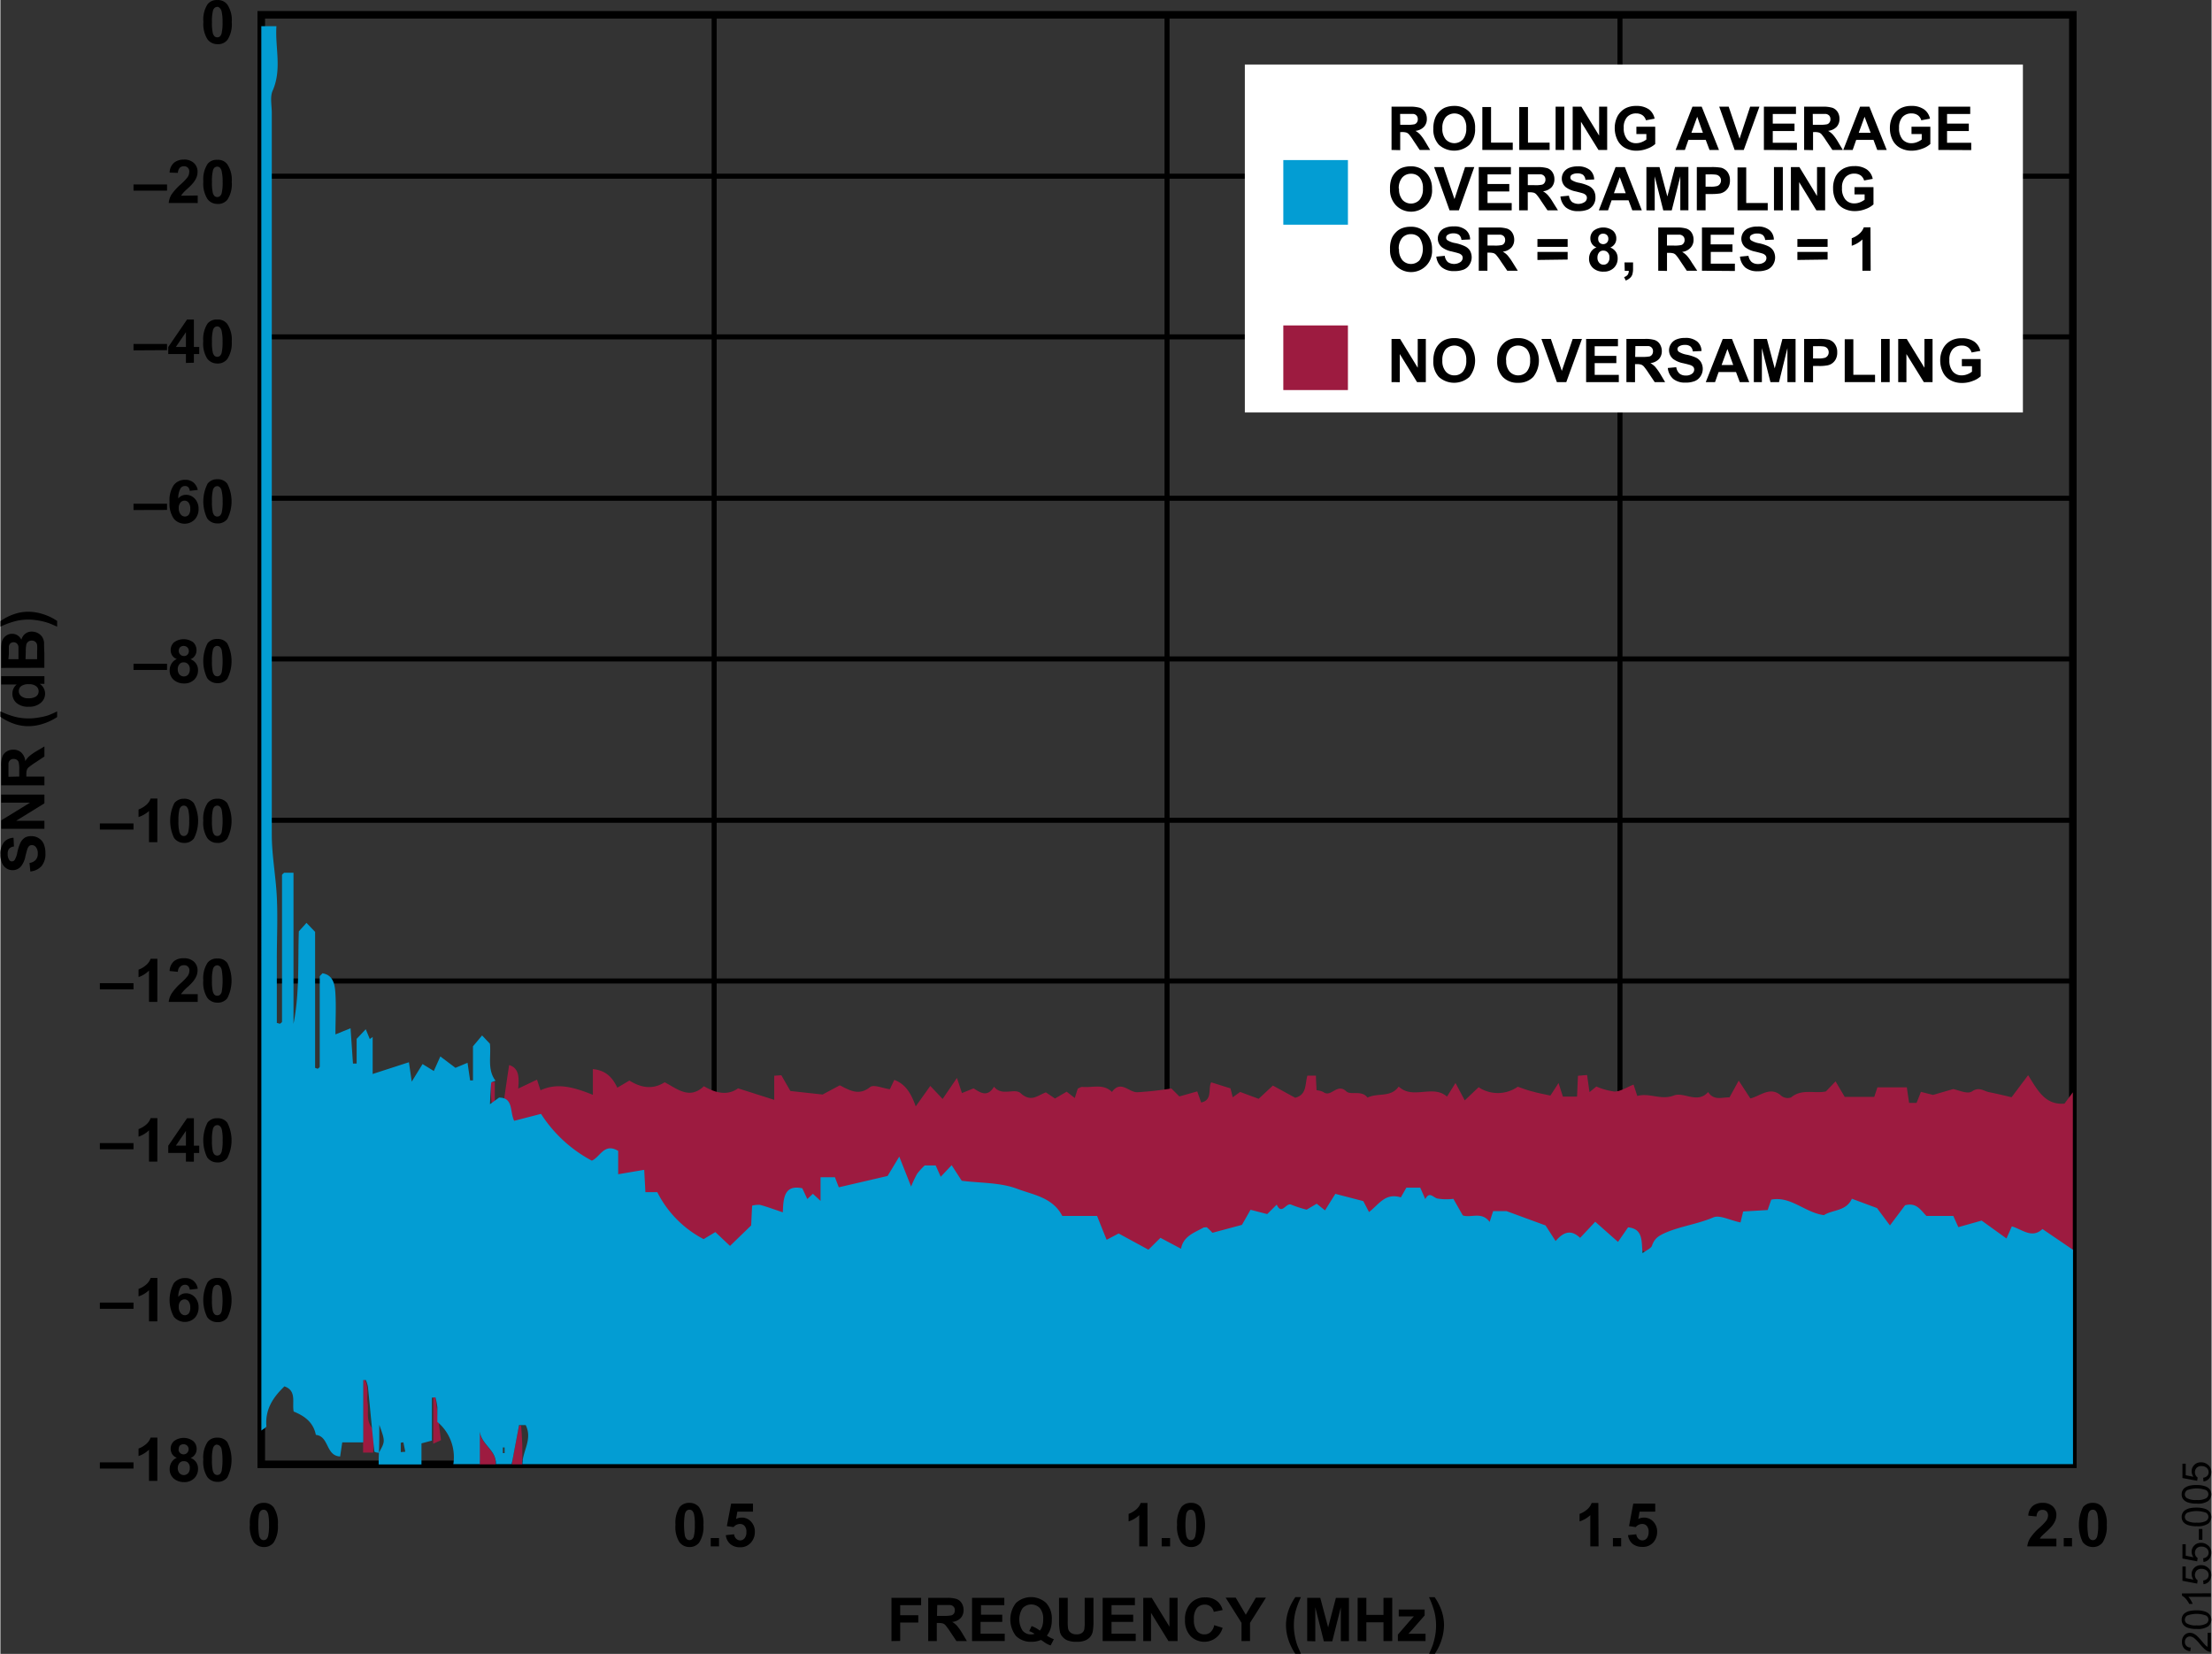 <svg id="a678c140-f592-4158-a5dd-5b80cf1b6fd1" data-name="f0360b9c-f42c-4a9f-a44f-186fd164b36b" xmlns="http://www.w3.org/2000/svg" width="6.1in" height="4.56in" viewBox="0 0 439.08 328.35"><rect x="0" y="0" width="439.08" height="328.35" fill="#333333" stroke="none"/><title>20155-005</title><rect x="51.8" y="2.94" width="359.73" height="287.78" fill="none" stroke="#000" stroke-width="1.5"/><line x1="51.8" y1="258.69" x2="411.53" y2="258.69" fill="none" stroke="#000" stroke-width="1"/><line x1="51.8" y1="226.79" x2="411.53" y2="226.79" fill="none" stroke="#000" stroke-width="1"/><line x1="51.8" y1="194.76" x2="411.53" y2="194.76" fill="none" stroke="#000" stroke-width="1"/><line x1="51.8" y1="162.85" x2="411.53" y2="162.85" fill="none" stroke="#000" stroke-width="1"/><line x1="51.8" y1="130.82" x2="411.53" y2="130.82" fill="none" stroke="#000" stroke-width="1"/><line x1="51.8" y1="98.92" x2="411.53" y2="98.92" fill="none" stroke="#000" stroke-width="1"/><line x1="51.8" y1="66.88" x2="411.53" y2="66.88" fill="none" stroke="#000" stroke-width="1"/><line x1="51.8" y1="34.98" x2="411.53" y2="34.98" fill="none" stroke="#000" stroke-width="1"/><line x1="321.6" y1="2.94" x2="321.6" y2="290.72" fill="none" stroke="#000" stroke-width="1"/><line x1="231.66" y1="2.94" x2="231.66" y2="290.72" fill="none" stroke="#000" stroke-width="1"/><line x1="141.73" y1="2.94" x2="141.73" y2="290.72" fill="none" stroke="#000" stroke-width="1"/><path d="M43.12,0a2.33,2.33,0,0,1,2,.89A5.59,5.59,0,0,1,46,4.39a5.65,5.65,0,0,1-.84,3.49,2.32,2.32,0,0,1-2,.88,2.42,2.42,0,0,1-2-1,5.65,5.65,0,0,1-.79-3.43A5.57,5.57,0,0,1,41.19.84,2.28,2.28,0,0,1,43.12,0Zm0,1.37a.8.8,0,0,0-.53.19,1.18,1.18,0,0,0-.35.68,8.64,8.64,0,0,0-.17,2.15,9.11,9.11,0,0,0,.15,2.08,1.45,1.45,0,0,0,.37.74.82.82,0,0,0,.53.19.81.81,0,0,0,.54-.19A1.33,1.33,0,0,0,44,6.53a9.1,9.1,0,0,0,.17-2.14A8.9,8.9,0,0,0,44,2.33a1.33,1.33,0,0,0-.39-.75.74.74,0,0,0-.53-.25Z" transform="translate(-0.06 0.01)"/><path d="M19.81,291.55v-1.23h6.68v1.23Z" transform="translate(-0.06 0.01)"/><path d="M31.22,294H29.57v-6.2a5.64,5.64,0,0,1-2.08,1.27v-1.5a4.54,4.54,0,0,0,1.4-.8,3,3,0,0,0,1-1.37h1.34Z" transform="translate(-0.06 0.01)"/><path d="M35.09,289.41a1.89,1.89,0,0,1-.93-.74,2.07,2.07,0,0,1-.29-1,2,2,0,0,1,.67-1.58,3.2,3.2,0,0,1,3.81,0,2.06,2.06,0,0,1,.68,1.58,1.89,1.89,0,0,1-1.19,1.78,2.26,2.26,0,0,1,1.09.84,2.2,2.2,0,0,1,.37,1.27,2.58,2.58,0,0,1-.76,1.93,2.75,2.75,0,0,1-2,.75,3.11,3.11,0,0,1-1.95-.62,2.43,2.43,0,0,1-.92-2,2.51,2.51,0,0,1,.35-1.28A2.2,2.2,0,0,1,35.09,289.41Zm.19,2a1.57,1.57,0,0,0,.34,1.06,1.18,1.18,0,0,0,1.72,0,1.56,1.56,0,0,0,.33-1.06,1.35,1.35,0,0,0-.34-1,1.07,1.07,0,0,0-.85-.32,1,1,0,0,0-.9.42,1.52,1.52,0,0,0-.3.9Zm.15-3.68a1,1,0,0,0,2,0,.95.95,0,0,0-1-1,1,1,0,0,0-.76.28,1,1,0,0,0-.18.76Z" transform="translate(-0.06 0.01)"/><path d="M43.12,285.42a2.33,2.33,0,0,1,2,.89,7.71,7.71,0,0,1,0,7,2.37,2.37,0,0,1-2,.88,2.47,2.47,0,0,1-2-1,5.68,5.68,0,0,1-.77-3.44,5.59,5.59,0,0,1,.85-3.49A2.31,2.31,0,0,1,43.12,285.42Zm0,1.36a.81.81,0,0,0-.53.2,1.18,1.18,0,0,0-.35.68,8.64,8.64,0,0,0-.17,2.15,9.07,9.07,0,0,0,.15,2.08,1.52,1.52,0,0,0,.37.75,1,1,0,0,0,.53.19.93.93,0,0,0,.54-.19A1.32,1.32,0,0,0,44,292a13.57,13.57,0,0,0,0-4.22,1.3,1.3,0,0,0-.39-.75.85.85,0,0,0-.51-.2Z" transform="translate(-0.06 0.01)"/><path d="M19.81,228.16v-1.23h6.68v1.23Z" transform="translate(-0.06 0.01)"/><path d="M31.22,230.61H29.57v-6.2a5.6,5.6,0,0,1-2.08,1.25v-1.5a5.13,5.13,0,0,0,1.4-.8,3,3,0,0,0,1-1.38h1.34Z" transform="translate(-0.06 0.01)"/><path d="M36.9,230.61v-1.72H33.39v-1.44L37.12,222h1.36v5.45h1.06v1.45H38.48v1.72Zm0-3.17v-2.93l-2,2.93Z" transform="translate(-0.06 0.01)"/><path d="M43.12,222a2.33,2.33,0,0,1,2,.89,7.69,7.69,0,0,1,0,7,2.34,2.34,0,0,1-2,.88,2.44,2.44,0,0,1-2-1,7.78,7.78,0,0,1,.08-6.93A2.34,2.34,0,0,1,43.12,222Zm0,1.37a.8.8,0,0,0-.53.19,1.18,1.18,0,0,0-.35.68,8.64,8.64,0,0,0-.17,2.15,9.11,9.11,0,0,0,.15,2.08,1.44,1.44,0,0,0,.37.75.85.85,0,0,0,1.07,0,1.33,1.33,0,0,0,.36-.68,9.14,9.14,0,0,0,.17-2.15,9,9,0,0,0-.15-2.07,1.39,1.39,0,0,0-.39-.76A.77.77,0,0,0,43.12,223.36Z" transform="translate(-0.06 0.01)"/><path d="M19.81,164.69v-1.22h6.68v1.22Z" transform="translate(-0.06 0.01)"/><path d="M31.22,167.2H29.57V161a5.78,5.78,0,0,1-2.08,1.2v-1.5a5.13,5.13,0,0,0,1.4-.8,3,3,0,0,0,1-1.37h1.34Z" transform="translate(-0.06 0.01)"/><path d="M36.48,158.57a2.35,2.35,0,0,1,2,.89,7.69,7.69,0,0,1,0,7,2.32,2.32,0,0,1-1.94.88,2.44,2.44,0,0,1-2-1,7.86,7.86,0,0,1,.07-6.92A2.35,2.35,0,0,1,36.48,158.57Zm0,1.36a.86.86,0,0,0-.53.19,1.3,1.3,0,0,0-.37.69,9.66,9.66,0,0,0-.17,2.15,8.39,8.39,0,0,0,.16,2.06,1.45,1.45,0,0,0,.38.76.79.79,0,0,0,.53.18.75.75,0,0,0,.53-.19,1.27,1.27,0,0,0,.37-.68,9.53,9.53,0,0,0,.17-2.13,9,9,0,0,0-.16-2.08,1.45,1.45,0,0,0-.38-.76A.86.86,0,0,0,36.48,159.93Z" transform="translate(-0.06 0.01)"/><path d="M43.12,158.57a2.3,2.3,0,0,1,2,.89,7.69,7.69,0,0,1,0,7,2.32,2.32,0,0,1-2,.88,2.42,2.42,0,0,1-2-1,5.65,5.65,0,0,1-.77-3.43,5.57,5.57,0,0,1,.85-3.49A2.31,2.31,0,0,1,43.12,158.57Zm0,1.36a.88.88,0,0,0-.53.19,1.21,1.21,0,0,0-.35.69,8.6,8.6,0,0,0-.17,2.15,8.9,8.9,0,0,0,.15,2.06,1.51,1.51,0,0,0,.37.76.81.81,0,0,0,.53.18.76.76,0,0,0,.54-.19,1.19,1.19,0,0,0,.36-.68,13.51,13.51,0,0,0,0-4.21,1.39,1.39,0,0,0-.39-.76A.78.78,0,0,0,43.12,159.93Z" transform="translate(-0.06 0.01)"/><path d="M26.49,101.25V100h6.66v1.23Z" transform="translate(-0.06 0.01)"/><path d="M39.25,97.26l-1.59.18a1.22,1.22,0,0,0-.3-.73.9.9,0,0,0-.64-.23,1,1,0,0,0-.88.47,3.84,3.84,0,0,0-.46,2,1.92,1.92,0,0,1,1.53-.72,2.33,2.33,0,0,1,1.77.78,2.9,2.9,0,0,1,.73,2,3,3,0,0,1-.77,2.12,2.81,2.81,0,0,1-4,0l-.16-.18a5.22,5.22,0,0,1-.83-3.31,5.3,5.3,0,0,1,.87-3.39,2.78,2.78,0,0,1,2.27-1,2.4,2.4,0,0,1,1.62.55A2.61,2.61,0,0,1,39.25,97.26Zm-3.77,3.6a1.83,1.83,0,0,0,.37,1.24,1.09,1.09,0,0,0,.84.44,1,1,0,0,0,.77-.36,1.84,1.84,0,0,0,.3-1.17,1.93,1.93,0,0,0-.33-1.23,1,1,0,0,0-.82-.39,1,1,0,0,0-.8.38A1.59,1.59,0,0,0,35.48,100.86Z" transform="translate(-0.06 0.01)"/><path d="M43.12,95.14a2.3,2.3,0,0,1,2,.89,7.69,7.69,0,0,1,0,7,2.37,2.37,0,0,1-2,.88,2.44,2.44,0,0,1-2-1A7.76,7.76,0,0,1,41.21,96,2.31,2.31,0,0,1,43.12,95.14Zm0,1.37a.75.75,0,0,0-.53.19,1.18,1.18,0,0,0-.35.68,8.52,8.52,0,0,0-.17,2.14,9,9,0,0,0,.15,2.08,1.4,1.4,0,0,0,.37.75.85.85,0,0,0,1.07,0,1.25,1.25,0,0,0,.36-.68,9.1,9.1,0,0,0,.17-2.15A8.9,8.9,0,0,0,44,97.46a1.36,1.36,0,0,0-.39-.76A.72.72,0,0,0,43.12,96.51Z" transform="translate(-0.06 0.01)"/><path d="M26.49,37.84V36.61h6.66v1.23Z" transform="translate(-0.06 0.01)"/><path d="M39.24,38.8v1.5H33.48A4.16,4.16,0,0,1,34,38.66a11.31,11.31,0,0,1,1.85-2.06,10.08,10.08,0,0,0,1.36-1.41,1.79,1.79,0,0,0,.34-1A1,1,0,0,0,36.48,33a1.14,1.14,0,0,0-.82.31,1.6,1.6,0,0,0-.35,1l-1.65-.05a2.67,2.67,0,0,1,.92-2,3.08,3.08,0,0,1,1.9-.59,2.78,2.78,0,0,1,2,.68,2.29,2.29,0,0,1,.73,1.7A3,3,0,0,1,39,35.2a4.53,4.53,0,0,1-.66,1.1,9.35,9.35,0,0,1-1.08,1.1c-.52.47-.85.79-1,1a3.72,3.72,0,0,0-.33.45Z" transform="translate(-0.06 0.01)"/><path d="M43.12,31.72a2.28,2.28,0,0,1,2,.89A5.58,5.58,0,0,1,46,36.1a5.66,5.66,0,0,1-.84,3.5,2.34,2.34,0,0,1-2,.88,2.44,2.44,0,0,1-2-1A5.68,5.68,0,0,1,40.36,36a5.54,5.54,0,0,1,.85-3.48A2.28,2.28,0,0,1,43.12,31.72Zm0,1.35a1,1,0,0,0-.53.19,1.24,1.24,0,0,0-.35.69,8.64,8.64,0,0,0-.17,2.15,9,9,0,0,0,.15,2.07,1.51,1.51,0,0,0,.37.76.87.87,0,0,0,.53.18.81.81,0,0,0,.54-.19,1.19,1.19,0,0,0,.36-.68,9,9,0,0,0,.17-2.14A9.11,9.11,0,0,0,44,34a1.43,1.43,0,0,0-.39-.76A.9.9,0,0,0,43.12,33.07Z" transform="translate(-0.06 0.01)"/><path d="M19.81,259.83V258.6h6.68v1.23Z" transform="translate(-0.06 0.01)"/><path d="M31.22,262.33H29.57v-6.2a5.52,5.52,0,0,1-2.08,1.24v-1.48a5.13,5.13,0,0,0,1.4-.8,3.1,3.1,0,0,0,1-1.38h1.34Z" transform="translate(-0.06 0.01)"/><path d="M39.25,255.85l-1.59.18a1.22,1.22,0,0,0-.3-.73.84.84,0,0,0-.64-.24,1.05,1.05,0,0,0-.88.47,4,4,0,0,0-.46,1.94,2,2,0,0,1,1.53-.72,2.39,2.39,0,0,1,1.77.78,2.9,2.9,0,0,1,.73,2,3,3,0,0,1-.77,2.12,2.83,2.83,0,0,1-4-.08.86.86,0,0,1-.13-.14,7,7,0,0,1,0-6.7,2.79,2.79,0,0,1,2.27-1,2.35,2.35,0,0,1,1.62.55A2.55,2.55,0,0,1,39.25,255.85Zm-3.77,3.58a1.84,1.84,0,0,0,.37,1.24,1.09,1.09,0,0,0,.84.44,1,1,0,0,0,.77-.36,1.86,1.86,0,0,0,.3-1.17,1.93,1.93,0,0,0-.33-1.23,1,1,0,0,0-.82-.39,1.06,1.06,0,0,0-.8.37A1.63,1.63,0,0,0,35.48,259.43Z" transform="translate(-0.06 0.01)"/><path d="M43.12,253.71a2.3,2.3,0,0,1,2,.89,7.69,7.69,0,0,1,0,7,2.32,2.32,0,0,1-2,.88,2.42,2.42,0,0,1-2-1,7.76,7.76,0,0,1,.08-6.92A2.31,2.31,0,0,1,43.12,253.71Zm0,1.37a.75.75,0,0,0-.53.19,1.15,1.15,0,0,0-.35.68,8.52,8.52,0,0,0-.17,2.14,9,9,0,0,0,.15,2.08,1.52,1.52,0,0,0,.37.75.8.8,0,0,0,.53.19.87.87,0,0,0,.54-.19,1.32,1.32,0,0,0,.36-.69A13.51,13.51,0,0,0,44,256a1.33,1.33,0,0,0-.39-.75A.74.74,0,0,0,43.12,255.08Z" transform="translate(-0.06 0.01)"/><path d="M19.81,196.41v-1.23h6.68v1.23Z" transform="translate(-0.06 0.01)"/><path d="M31.22,198.9H29.57v-6.2A5.54,5.54,0,0,1,27.49,194v-1.5a4.66,4.66,0,0,0,1.4-.8,3,3,0,0,0,1-1.36h1.34Z" transform="translate(-0.06 0.01)"/><path d="M39.24,197.37v1.53H33.48a4.16,4.16,0,0,1,.56-1.64,10.72,10.72,0,0,1,1.84-2.08,10.65,10.65,0,0,0,1.36-1.41,1.79,1.79,0,0,0,.34-1,1,1,0,0,0-1.11-1.15,1.14,1.14,0,0,0-.82.31,1.6,1.6,0,0,0-.35,1l-1.64-.16a2.68,2.68,0,0,1,.92-2,3,3,0,0,1,1.9-.53,2.81,2.81,0,0,1,2,.67,2.31,2.31,0,0,1,.73,1.71,3,3,0,0,1-.21,1.1,4.53,4.53,0,0,1-.66,1.1,10.19,10.19,0,0,1-1.08,1.1,8.11,8.11,0,0,0-1,1,2.36,2.36,0,0,0-.33.45Z" transform="translate(-0.06 0.01)"/><path d="M43.12,190.29a2.29,2.29,0,0,1,2,.88,7.71,7.71,0,0,1,0,7,2.37,2.37,0,0,1-2,.88,2.47,2.47,0,0,1-2-1,5.68,5.68,0,0,1-.77-3.44,5.59,5.59,0,0,1,.85-3.49A2.3,2.3,0,0,1,43.12,190.29Zm0,1.35a1,1,0,0,0-.53.19,1.24,1.24,0,0,0-.35.69,8.64,8.64,0,0,0-.17,2.15,9,9,0,0,0,.15,2.07,1.55,1.55,0,0,0,.37.76.87.87,0,0,0,1.07,0,1.22,1.22,0,0,0,.36-.68,13.57,13.57,0,0,0,0-4.22,1.43,1.43,0,0,0-.39-.76A.91.91,0,0,0,43.12,191.64Z" transform="translate(-0.06 0.01)"/><path d="M26.49,133v-1.23h6.66V133Z" transform="translate(-0.06 0.01)"/><path d="M35.09,130.84a1.89,1.89,0,0,1-.93-.74,2.08,2.08,0,0,1,.38-2.59,3.23,3.23,0,0,1,3.81,0A2.13,2.13,0,0,1,39,129.1a1.87,1.87,0,0,1-1.19,1.77,2.26,2.26,0,0,1,1.09.84A2.2,2.2,0,0,1,39.3,133a2.58,2.58,0,0,1-.76,1.93,2.75,2.75,0,0,1-2,.75,3.11,3.11,0,0,1-1.95-.62,2.43,2.43,0,0,1-.92-2,2.51,2.51,0,0,1,.35-1.28A2.18,2.18,0,0,1,35.09,130.84Zm.19,2a1.52,1.52,0,0,0,.34,1.06,1.15,1.15,0,0,0,.87.38,1.11,1.11,0,0,0,.85-.36,1.56,1.56,0,0,0,.33-1.06,1.35,1.35,0,0,0-.34-1,1.12,1.12,0,0,0-.86-.37,1,1,0,0,0-.9.42,1.53,1.53,0,0,0-.29,1Zm.2-3.61a1,1,0,0,0,1,1,1,1,0,0,0,.75-.28,1.06,1.06,0,0,0,.25-.72,1,1,0,0,0-1-1,1,1,0,0,0-.76.28A1,1,0,0,0,35.48,129.23Z" transform="translate(-0.06 0.01)"/><path d="M43.12,126.85a2.33,2.33,0,0,1,2,.89,7.71,7.71,0,0,1,0,7,2.37,2.37,0,0,1-2,.88,2.47,2.47,0,0,1-2-1,7.78,7.78,0,0,1,.08-6.93A2.31,2.31,0,0,1,43.12,126.85Zm0,1.37a.86.86,0,0,0-.53.19,1.18,1.18,0,0,0-.35.68,8.64,8.64,0,0,0-.17,2.15,9.07,9.07,0,0,0,.15,2.08,1.52,1.52,0,0,0,.37.75.88.88,0,0,0,.53.19.87.87,0,0,0,.54-.19,1.32,1.32,0,0,0,.36-.69,13.57,13.57,0,0,0,0-4.22,1.4,1.4,0,0,0-.39-.75.78.78,0,0,0-.51-.18Z" transform="translate(-0.06 0.01)"/><path d="M26.49,69.55V68.28h6.66v1.23Z" transform="translate(-0.06 0.01)"/><path d="M36.9,72.05V70.28H33.39v-1.4l3.73-5.45h1.36v5.44h1.06v1.41H38.48V72Zm0-3.18V65.94l-2,2.93Z" transform="translate(-0.06 0.01)"/><path d="M43.12,63.43a2.3,2.3,0,0,1,2,.89A5.65,5.65,0,0,1,46,67.81a5.76,5.76,0,0,1-.89,3.47,2.4,2.4,0,0,1-2,.88,2.47,2.47,0,0,1-2-1,5.6,5.6,0,0,1-.77-3.43,5.68,5.68,0,0,1,.85-3.5A2.33,2.33,0,0,1,43.12,63.43Zm0,1.36a.86.86,0,0,0-.53.19,1.24,1.24,0,0,0-.35.68,8.64,8.64,0,0,0-.17,2.15,9.11,9.11,0,0,0,.15,2.08,1.44,1.44,0,0,0,.37.75.85.85,0,0,0,1.07,0A1.33,1.33,0,0,0,44,70a9.14,9.14,0,0,0,.17-2.15A9,9,0,0,0,44,65.74a1.39,1.39,0,0,0-.39-.76A.77.77,0,0,0,43.12,64.79Z" transform="translate(-0.06 0.01)"/><path d="M52.32,298.36a2.38,2.38,0,0,1,2,.89,5.71,5.71,0,0,1,.84,3.49,5.78,5.78,0,0,1-.85,3.51,2.38,2.38,0,0,1-1.94.88,2.45,2.45,0,0,1-2-1,5.58,5.58,0,0,1-.77-3.43,5.74,5.74,0,0,1,.84-3.5A2.37,2.37,0,0,1,52.32,298.36Zm0,1.36a.87.87,0,0,0-.54.19,1.41,1.41,0,0,0-.36.68,14.07,14.07,0,0,0,0,4.23,1.4,1.4,0,0,0,.39.75.82.82,0,0,0,.53.19.86.86,0,0,0,.53-.19,1.25,1.25,0,0,0,.36-.68,9.14,9.14,0,0,0,.17-2.15,10.26,10.26,0,0,0-.15-2.07,1.66,1.66,0,0,0-.38-.76A.86.86,0,0,0,52.32,299.72Z" transform="translate(-0.06 0.01)"/><path d="M136.87,298.36a2.37,2.37,0,0,1,1.95.89,5.65,5.65,0,0,1,.84,3.49,5.71,5.71,0,0,1-.85,3.51,2.38,2.38,0,0,1-1.94.88,2.46,2.46,0,0,1-2-1,5.65,5.65,0,0,1-.76-3.43,5.74,5.74,0,0,1,.83-3.5A2.38,2.38,0,0,1,136.87,298.36Zm0,1.36a.91.91,0,0,0-.54.19,1.5,1.5,0,0,0-.36.68,14.07,14.07,0,0,0,0,4.23,1.47,1.47,0,0,0,.39.75.86.86,0,0,0,.53.19.84.84,0,0,0,.53-.19,1.19,1.19,0,0,0,.36-.68,9.14,9.14,0,0,0,.17-2.15,9,9,0,0,0-.15-2.07,1.49,1.49,0,0,0-.38-.76A.84.84,0,0,0,136.87,299.72Z" transform="translate(-0.06 0.01)"/><path d="M141.11,307v-1.65h1.65V307Z" transform="translate(-0.06 0.01)"/><path d="M144.11,304.77l1.65-.17a1.35,1.35,0,0,0,.41.88,1.14,1.14,0,0,0,.8.33,1.12,1.12,0,0,0,.86-.42,1.85,1.85,0,0,0,.36-1.26,1.66,1.66,0,0,0-.36-1.19,1.18,1.18,0,0,0-.91-.39,1.65,1.65,0,0,0-1.27.62l-1.34-.19.85-4.47h4.34v1.59h-3.1l-.26,1.46a2.38,2.38,0,0,1,1.12-.28,2.45,2.45,0,0,1,1.85.8,2.84,2.84,0,0,1,.76,2.07,3.07,3.07,0,0,1-.61,1.89,2.75,2.75,0,0,1-2.32,1.14,2.93,2.93,0,0,1-1.94-.64A2.66,2.66,0,0,1,144.11,304.77Z" transform="translate(-0.06 0.01)"/><path d="M227.85,307H226.2v-6.2a5.64,5.64,0,0,1-2.11,1.24v-1.49a5.13,5.13,0,0,0,1.4-.8,3,3,0,0,0,1-1.37h1.34Z" transform="translate(-0.06 0.01)"/><path d="M230.66,307v-1.65h1.67V307Z" transform="translate(-0.06 0.01)"/><path d="M236.43,298.36a2.35,2.35,0,0,1,2,.89,7.71,7.71,0,0,1,0,7,2.38,2.38,0,0,1-1.94.88,2.45,2.45,0,0,1-2-1,5.58,5.58,0,0,1-.77-3.43,5.74,5.74,0,0,1,.84-3.5A2.35,2.35,0,0,1,236.43,298.36Zm0,1.36a.87.87,0,0,0-.54.19,1.41,1.41,0,0,0-.36.68,14.07,14.07,0,0,0,0,4.23,1.47,1.47,0,0,0,.39.75.82.82,0,0,0,.53.19.86.86,0,0,0,.53-.19,1.25,1.25,0,0,0,.36-.68,9.14,9.14,0,0,0,.17-2.15,10.26,10.26,0,0,0-.15-2.07,1.66,1.66,0,0,0-.38-.76A.86.86,0,0,0,236.43,299.72Z" transform="translate(-0.06 0.01)"/><path d="M317.41,307h-1.64v-6.2a5.58,5.58,0,0,1-2.13,1.24v-1.49a4.54,4.54,0,0,0,1.4-.8,3.11,3.11,0,0,0,1-1.37h1.33Z" transform="translate(-0.06 0.01)"/><path d="M320.26,307v-1.65h1.64V307Z" transform="translate(-0.06 0.01)"/><path d="M323.26,304.77l1.64-.17a1.43,1.43,0,0,0,.42.88,1.11,1.11,0,0,0,1.58,0l.09-.09a2,2,0,0,0,.36-1.26,1.75,1.75,0,0,0-.36-1.19,1.18,1.18,0,0,0-.92-.39,1.65,1.65,0,0,0-1.27.62l-1.34-.19.84-4.47h4.36v1.59h-3.11l-.25,1.46a2.41,2.41,0,0,1,1.12-.28,2.49,2.49,0,0,1,1.86.8,2.88,2.88,0,0,1,.76,2.07,3.15,3.15,0,0,1-.62,1.89,2.72,2.72,0,0,1-2.36,1.06,3,3,0,0,1-1.94-.64A2.69,2.69,0,0,1,323.26,304.77Z" transform="translate(-0.06 0.01)"/><path d="M408.32,305.45V307h-5.78a3.92,3.92,0,0,1,.57-1.64,10.37,10.37,0,0,1,1.85-2.06,11.33,11.33,0,0,0,1.36-1.41,1.79,1.79,0,0,0,.34-1,1.17,1.17,0,0,0-.29-.84,1.09,1.09,0,0,0-.82-.3,1.12,1.12,0,0,0-.82.31,1.6,1.6,0,0,0-.35,1l-1.64-.16a2.63,2.63,0,0,1,.92-1.95,3,3,0,0,1,1.93-.59,2.81,2.81,0,0,1,2,.68,2.3,2.3,0,0,1,.73,1.71,3.16,3.16,0,0,1-.21,1.1,4.53,4.53,0,0,1-.66,1.1,12.47,12.47,0,0,1-1.08,1.1c-.52.47-.85.79-1,.94a2.15,2.15,0,0,0-.33.46Z" transform="translate(-0.06 0.01)"/><path d="M409.78,307v-1.65h1.64V307Z" transform="translate(-0.06 0.01)"/><path d="M415.54,298.36a2.37,2.37,0,0,1,1.95.89,5.64,5.64,0,0,1,.83,3.49,5.77,5.77,0,0,1-.84,3.51,2.38,2.38,0,0,1-1.94.88,2.49,2.49,0,0,1-2-1,7.92,7.92,0,0,1,.08-6.93A2.4,2.4,0,0,1,415.54,298.36Zm0,1.36a.87.87,0,0,0-.54.19,1.5,1.5,0,0,0-.36.68,14.07,14.07,0,0,0,0,4.23,1.47,1.47,0,0,0,.39.75.83.83,0,0,0,1.06,0,1.19,1.19,0,0,0,.36-.68,9.14,9.14,0,0,0,.17-2.15,9,9,0,0,0-.15-2.07,1.49,1.49,0,0,0-.38-.76A.86.86,0,0,0,415.54,299.72Z" transform="translate(-0.06 0.01)"/><path d="M6,173l-.16-1.69a2,2,0,0,0,1.24-.61,1.8,1.8,0,0,0,.4-1.26,1.9,1.9,0,0,0-.35-1.24,1,1,0,0,0-.83-.43.82.82,0,0,0-.52.18,1.51,1.51,0,0,0-.37.62c-.07.21-.2.67-.38,1.39a4.62,4.62,0,0,1-.85,2,2.17,2.17,0,0,1-1.71.79,2.22,2.22,0,0,1-1.23-.37,2.33,2.33,0,0,1-.87-1.07,4.08,4.08,0,0,1-.3-1.69,3.62,3.62,0,0,1,.71-2.44,2.55,2.55,0,0,1,1.89-.86l.08,1.74a1.41,1.41,0,0,0-1,.48,1.63,1.63,0,0,0-.24,1,1.92,1.92,0,0,0,.31,1.19.6.6,0,0,0,.53.27.67.67,0,0,0,.52-.25,4.31,4.31,0,0,0,.56-1.6,9.54,9.54,0,0,1,.62-1.87,2.65,2.65,0,0,1,.88-1A2.51,2.51,0,0,1,6.29,166a2.51,2.51,0,0,1,1.39.41,2.46,2.46,0,0,1,1,1.16A4.79,4.79,0,0,1,9,169.41a3.74,3.74,0,0,1-.75,2.5A3.33,3.33,0,0,1,6,173Z" transform="translate(-0.06 0.01)"/><path d="M8.8,164.54H.22v-1.68l5.72-3.51H.22v-1.61H8.8v1.74l-5.61,3.46H8.8Z" transform="translate(-0.06 0.01)"/><path d="M8.8,155.9H.22v-3.69a5.81,5.81,0,0,1,.23-2,1.92,1.92,0,0,1,.82-1,2.38,2.38,0,0,1,1.35-.38,2.23,2.23,0,0,1,1.59.57A2.65,2.65,0,0,1,5,151.1a3.85,3.85,0,0,1,.73-.92,9.58,9.58,0,0,1,1.39-1l1.68-1v2l-1.87,1.24a14.12,14.12,0,0,0-1.27.92,1.23,1.23,0,0,0-.35.52,2.88,2.88,0,0,0-.1.87v.44H8.8Zm-5-1.74v-1.28a6.31,6.31,0,0,0-.11-1.56,1,1,0,0,0-.36-.48,1.09,1.09,0,0,0-.63-.17.93.93,0,0,0-.7.23,1,1,0,0,0-.34.64v2.67Z" transform="translate(-0.06 0.01)"/><path d="M11.32,141.22v1.13a10.9,10.9,0,0,1-2.82,1.34,9.38,9.38,0,0,1-2.83.47,8.71,8.71,0,0,1-3.19-.58A10.58,10.58,0,0,1,.06,142.3v-1.08a16.75,16.75,0,0,0,3,1.1,11.2,11.2,0,0,0,4.61.12A11.39,11.39,0,0,0,9.57,142,15.75,15.75,0,0,0,11.32,141.22Z" transform="translate(-0.06 0.01)"/><path d="M8.8,134.23v1.53H7.88a2.34,2.34,0,0,1,.19,3.77,3.46,3.46,0,0,1-2.41.77,3.43,3.43,0,0,1-2.4-.75,2.4,2.4,0,0,1-.82-1.87,2.31,2.31,0,0,1,.86-1.8H.22v-1.65Zm-3.25,4.39A2.76,2.76,0,0,0,7,138.34a1.23,1.23,0,0,0,.65-1.11,1.21,1.21,0,0,0-.49-1,2.18,2.18,0,0,0-1.44-.4,2.44,2.44,0,0,0-1.55.39A1.27,1.27,0,0,0,4,138a1,1,0,0,0,.21.21A2.06,2.06,0,0,0,5.55,138.62Z" transform="translate(-0.06 0.01)"/><path d="M.22,132.59v-3.43a8.61,8.61,0,0,1,.08-1.52,2.2,2.2,0,0,1,1.07-1.56,2,2,0,0,1,1-.26A2,2,0,0,1,4.22,127a2.29,2.29,0,0,1,.78-1.2,2.11,2.11,0,0,1,1.3-.42,2.77,2.77,0,0,1,1.14.27,2.42,2.42,0,0,1,.88.74,2.46,2.46,0,0,1,.41,1.17c0,.28,0,1,.06,2.09v2.92Zm1.43-1.73h2v-2.4a1.09,1.09,0,0,0-.3-.7.93.93,0,0,0-.67-.26,1,1,0,0,0-.64.22,1,1,0,0,0-.3.66v1.48Zm3.4,0h2.3v-1.63a7.88,7.88,0,0,0,0-1.19,1.08,1.08,0,0,0-.35-.63,1.06,1.06,0,0,0-.73-.24,1.15,1.15,0,0,0-.65.19,1.2,1.2,0,0,0-.4.54,6.67,6.67,0,0,0-.12,1.54Z" transform="translate(-0.06 0.01)"/><path d="M11.32,124.41c-.69-.32-1.23-.55-1.6-.69a11.86,11.86,0,0,0-1.28-.37,13.08,13.08,0,0,0-1.38-.25A9.94,9.94,0,0,0,5.72,123a10.7,10.7,0,0,0-2.64.3,16.75,16.75,0,0,0-3,1.1V123.3a10.08,10.08,0,0,1,2.67-1.37,8.47,8.47,0,0,1,2.86-.49,9.66,9.66,0,0,1,2.62.39,10.81,10.81,0,0,1,3.1,1.44Z" transform="translate(-0.06 0.01)"/><path d="M177,325.8v-8.58h5.89v1.45h-4.16v2h3.59v1.45h-3.59v3.65Z" transform="translate(-0.06 0.01)"/><path d="M184.3,325.8v-8.58h3.64a5.87,5.87,0,0,1,2,.23,1.92,1.92,0,0,1,1,.82,2.46,2.46,0,0,1,.38,1.35,2.3,2.3,0,0,1-.57,1.6,2.69,2.69,0,0,1-1.7.78,3.9,3.9,0,0,1,.93.73,10.4,10.4,0,0,1,1,1.39l1,1.68H189.9l-1.25-1.87a12.4,12.4,0,0,0-.92-1.27,1.17,1.17,0,0,0-.52-.35,2.78,2.78,0,0,0-.86-.1H186v3.59Zm1.74-5h1.32a7.36,7.36,0,0,0,1.56-.11,1.05,1.05,0,0,0,.49-.36,1.14,1.14,0,0,0,.17-.64.93.93,0,0,0-.23-.7,1,1,0,0,0-.65-.34h-2.61Z" transform="translate(-0.06 0.01)"/><path d="M193,325.8v-8.58h6.41v1.45h-4.63v1.9H199V322h-4.31v2.34h4.8v1.45Z" transform="translate(-0.06 0.01)"/><path d="M207.86,324.71a5.74,5.74,0,0,0,1.39.72l-.64,1.23a3.51,3.51,0,0,1-.77-.33c-.05,0-.44-.28-1.15-.76a4.46,4.46,0,0,1-1.87.37,4.15,4.15,0,0,1-3.1-1.16,5.34,5.34,0,0,1,0-6.54,4.43,4.43,0,0,1,6,0,4.54,4.54,0,0,1,1.12,3.27,5.64,5.64,0,0,1-.31,2A4.21,4.21,0,0,1,207.86,324.71Zm-1.39-1a2.55,2.55,0,0,0,.5-.95,4.52,4.52,0,0,0,.16-1.27,3.26,3.26,0,0,0-.65-2.22,2.37,2.37,0,0,0-3.35-.09l-.09.09a4.1,4.1,0,0,0,0,4.46,2.12,2.12,0,0,0,1.67.75,2.16,2.16,0,0,0,.71-.12,5.11,5.11,0,0,0-1.07-.54l.48-1a6,6,0,0,1,1.64.91Z" transform="translate(-0.06 0.01)"/><path d="M210.27,317.22H212v4.64a8.51,8.51,0,0,0,.07,1.43,1.33,1.33,0,0,0,.53.85,1.82,1.82,0,0,0,1.13.32,1.7,1.7,0,0,0,1.12-.3,1.15,1.15,0,0,0,.45-.74,8.87,8.87,0,0,0,.07-1.46v-4.74h1.74v4.51a11.31,11.31,0,0,1-.14,2.17,2.42,2.42,0,0,1-.52,1.08,2.52,2.52,0,0,1-1,.7,4.17,4.17,0,0,1-1.65.26,4.71,4.71,0,0,1-1.86-.28,2.62,2.62,0,0,1-1-.74,2.16,2.16,0,0,1-.49-.95,10.48,10.48,0,0,1-.17-2.17Z" transform="translate(-0.06 0.01)"/><path d="M218.94,325.8v-8.58h6.4v1.45H220.7v1.9H225V322H220.7v2.34h4.8v1.45Z" transform="translate(-0.06 0.01)"/><path d="M227,325.8v-8.58h1.69l3.51,5.72v-5.72h1.61v8.58H232l-3.46-5.6v5.6Z" transform="translate(-0.06 0.01)"/><path d="M241.08,322.64l1.68.53a3.78,3.78,0,0,1-4.64,2.64,3.72,3.72,0,0,1-1.73-1,4.43,4.43,0,0,1-1.1-3.18,4.64,4.64,0,0,1,1.11-3.33,3.79,3.79,0,0,1,2.92-1.17,3.53,3.53,0,0,1,2.56.93,3.31,3.31,0,0,1,.88,1.58L241,320a1.75,1.75,0,0,0-1.8-1.44,2,2,0,0,0-1.55.69,3.35,3.35,0,0,0-.59,2.22,3.52,3.52,0,0,0,.59,2.31,1.86,1.86,0,0,0,1.52.69,1.71,1.71,0,0,0,1.18-.44A2.42,2.42,0,0,0,241.08,322.64Z" transform="translate(-0.06 0.01)"/><path d="M246.51,325.8v-3.62l-3.15-5h2l2,3.39,2-3.39h2l-3.16,5v3.61Z" transform="translate(-0.06 0.01)"/><path d="M258.31,328.32h-1.13a11.62,11.62,0,0,1-1.37-2.81,9.33,9.33,0,0,1-.47-2.83,9.14,9.14,0,0,1,.58-3.19,11.43,11.43,0,0,1,1.28-2.42h1.11a17.39,17.39,0,0,0-1.11,3,11.5,11.5,0,0,0-.12,4.6,12.44,12.44,0,0,0,.49,1.91C257.72,327,258,327.58,258.31,328.32Z" transform="translate(-0.06 0.01)"/><path d="M259.55,325.8v-8.58h2.6l1.56,5.86,1.54-5.85h2.59v8.58h-1.61v-6.72l-1.7,6.76h-1.67l-1.7-6.76v6.76Z" transform="translate(-0.06 0.01)"/><path d="M269.57,325.8v-8.58h1.73v3.38h3.4v-3.38h1.74v8.58H274.7v-3.72h-3.4v3.76Z" transform="translate(-0.06 0.01)"/><path d="M277.56,325.8v-1.29l2.32-2.68c.38-.42.66-.73.85-.92h-3v-1.37h5.14v1.17l-2.38,2.73-.84.91h3.4v1.45Z" transform="translate(-0.06 0.01)"/><path d="M283.75,328.32c.32-.69.55-1.23.69-1.6a11.86,11.86,0,0,0,.37-1.28,13.08,13.08,0,0,0,.25-1.38,11.9,11.9,0,0,0,.08-1.34,11.66,11.66,0,0,0-.3-2.63,17.66,17.66,0,0,0-1.1-3h1.12a10.71,10.71,0,0,1,1.37,2.67,8.73,8.73,0,0,1,.49,2.86,9.66,9.66,0,0,1-.39,2.62,11.09,11.09,0,0,1-1.44,3.1Z" transform="translate(-0.06 0.01)"/><path d="M411.58,248.73c-2-1.33-3.94,1.41-6.05,0a4.4,4.4,0,0,1-6.12,0c-.33,1-.54-.94-.85,0-1.52-1-3,1.4-5.05,0-1.11.27-2.88-.46-4.78,0-.18-.54-.39.83-.66,0h-5.39c-1.33-1.29-2.17-.67-4.57,0-.66,1-1.58-1.73-2.75,0-1.58-1.8-2.64.83-3.37,0-1.46-.52-2.55.54-4.09,0-1.07,2-3.65-1.32-5.74,0a29.78,29.78,0,0,0-10.65,0c-.13.62-.23-.76-.38,0h-3.24c-1.09,1.06-1.95-1-2.93,0-3.78-2.47-7-1.2-10.44,0-5.58,2-5.6-2.84-7.85,0-.74-1.69-1.46,2.44-2.54,0-1.37,1.87-2.23-1-3,0-.41-2.14-3.05,1.51-3.83,0-1,1-2-1.13-3.09,0-1.71-2-3-.91-4.18,0-1-1-2,1.09-3,0-.23.31-.46-.31-.69,0-3.13-1-6.27,1-9.5,0-.36,1.08-.58-.4-.71,0-2-.27-3.89.29-6,0,.09-4.47-4.19,1.63-6.24,0-.1.09-.47-.44-.93,0-.23-.7-.45.65-.66,0-.32-.1-.69.19-.94,0-2-1.51-2.4,2.28-4.54,0-1.39.93-2.78-1.21-4.59,0-.28-.59-.74-.15-.67,0-2.87-.76-4.63.47-6.41,0-.64,1.06-1.34-1.16-2,0-.55-.52-.94.55-1.54,0-.66.44-1.34-.47-2,0-1.64-.39-3.27-2.72-4.92,0-.43-.41-.8.35-1.17,0-.61.65-1.23-.64-1.83,0-1-.36-2.09.46-3.48,0-.22.84-.28-.54-.56,0s-.72-.4-1.09,0c-1.92.51-3.83-.51-5.72,0-.39-.37-.77.4-1.19,0-2.17.86-4.49-2.89-5,0-1.26-.73-2.53,1-4.35,0-.31,1.08-.63-1-.91,0-3.07-1.66-5,1.13-7.15,0-.71.37-1.58-.46-2.47,0-.57-1.7-1.06,1.42-1.54,0h-6.56c-6-5.84-13.29.48-20.51,0-.67-1.14-1.28,1.11-1.94,0-.87.86-1.6-.82-2.43,0-.23-.73-.45.65-.67,0-2.86,0-2.86-3.5-5.13,0-.79-1.82-1.49,2.07-2.39,0-.92,1.51-1.55-1.24-2.31,0-2.91.71-6.12-.84-9.59,0-.16-.47-.36.86-.65,0h-2.7c-.11,1.12-.26-1.81-.45,0-.46-.35-.78.38-1.29,0-.34.21-.8-.3-1.29,0-.25-.65-.49.64-.73,0-3.32.21-3.32-4.25-4.42,0-1.75-.48-3.5.56-5.56,0h0c-1.89,2-3.21-1.69-4.82,0-.75-.72-1.72,1-2.74,0-.76.6-1.29-.51-1.93,0-4.12-1.64-6.84,4-9.45,0-.45,0-1.28.12-2.3,0h0c-1.81-.24-3.45-2.07-5.18,0-.16-2.06-.29,1.72-.42,0-2.33-1.54-3.35-1.44-5.15,0-2.71-2.16-5.49-22.47-8.39-24.78,0-1-.12,1.12-.18,0-3-2.09-3.91,1.62-7,0-.09-.62-.25,1.06-.41,0-.56-.6-1.25-5.38-1.56-5.71.33-2.31.68-4.74,1-6.8,2,.61,2,2.49,1.8,4.67l3.73-1.77.7,2.11c3.36-1.58,6.69-.58,10.4.9v-5.11c2.51.27,3.82,1.53,4.85,3.69l2.4-1.41c2,1.23,4.39,2,7,.34,2.39,1.2,4.89,3.56,7.79.78,2.43,1.43,4.76,1.89,6.79.42l7.18,2.29v-4.79l1.41-.1,1.8,3.13,6.39.7,3.42-1.83c1.95,1,3.8,2.13,6,.36.74-.59,2.46.22,3.94.42l.88-1.86c2.19.84,3.29,2.55,4.26,5.26l2.89-4.06,2.45,2.59L190,214c.44,1.3.66,2,1,3l2.3-.93c1.24.75,2.72,1.93,4.07-.34,1.53,2,4.08.2,5.29,1.3,2.05,1.89,3.42.41,5-.17l1.81,1.22,2.32-1.35,1.61,1.25.6-1.87c.31-.12.63-.36.92-.33,2,.2,4.12-.71,5.87,1,1.72-2.42,3.34.07,5,.06a67.44,67.44,0,0,0,6.79-.75l1.59,1.58,3.55-1,.77,2.2c2.34-.45,1.33-2.89,2-4l3.83,1.2c.13.5.25,1,.44,1.77l1.48-1.06,3.67,1.36,2.83-2.63,4.42,2.42c2.35-.57,1.94-2.74,2.43-4.39h1.7c0,1,.08,1.86.12,2.9a3.68,3.68,0,0,1,1.37.37c1.51,1.15,2.71-1.88,4.53-.15.88.83,3.05-.32,4.22,1.24,2-1,4.62.06,6.19-2.19,2.83,2.67,6.8-.49,9.59,2L289,215l1.84,3.45,2.75-2.61a6.87,6.87,0,0,0,7.78-.1c.94.33,2,.74,3.12,1,.93.27,1.9.44,3.35.76.26-.39.83-1.26,1.62-2.49.4,1.24.6,1.88.87,2.69h2.81c.05-1.25.11-2.66.18-4.13l1.81-.15.48,3.4,1.36-1.12a13.3,13.3,0,0,0,3.58,1c1.22,0,2.46-.86,3.81-1.38.32,1,.53,1.61.74,2.26,2.39-.69,4.69.9,7.27-.1,2-.77,4.66,1.72,6.8-.68,1.13,1.78,2.81,1,4.24,1.06l1.83-3.33,2.31,3.54c2.05-.51,4-2.51,6.17-.51a2,2,0,0,0,1.92.3c2.14-1.78,4.66-.7,6.91-1.18l1.92-2,1.82,3.08h5.86c.16-.46.37-1.1.63-1.9h5.84c.14.94.29,2,.45,3.09h1.49l.86-2.19,2.4.61,4-1.16c1,.17,2.85,1.07,3.72.47,1.47-1,2.34-.06,3.46.15,1.45.29,2.89.63,4.42,1l3.29-4.38c1.78,2.81,3.32,6,7.22,5.64l1.66-2.24Z" transform="translate(-0.06 0.01)" fill="#9d1b40"/><path d="M95.23,290.72v-6.48c.32,2.64,3.38,3.75,3.18,6.48Z" transform="translate(-0.06 0.01)" fill="#9d1b40"/><path d="M101.59,290.72l1.44-7.67.43-.08c.08,1.29.19,2.58.23,3.88s0,2.58,0,3.87Z" transform="translate(-0.06 0.01)" fill="#9d1b40"/><path d="M74.08,288.38h-2V273.32c1.37,2,.65,3.64.89,5.05.29,1.71-.44,3.44.92,5.2C74.69,284.54,74.08,286.7,74.08,288.38Z" transform="translate(-0.06 0.01)" fill="#9d1b40"/><path d="M86,286.61v-9.3h.44l1.11,8.61Z" transform="translate(-0.06 0.01)" fill="#9d1b40"/><path d="M98.23,214.8v4.08h-.65l-.27-4.13Z" transform="translate(-0.06 0.01)" fill="#9d1b40"/><path d="M51.87,5.19h3C54.58,9.45,56,13.71,54.12,18c-.55,1.23-.17,2.91-.17,4.39V165.67c0,4.14.8,8.28,1,12.42s0,8.21,0,12.32v12.67c.43.09.58.18.66.13s.37-.25.37-.38v-29.1c0-.14.22-.27.41-.47h1.87v30c1.23-6.15.85-12.34,1.06-18.36l1.52-1.69L62.55,185v27c.31.09.47.2.55.15s.37-.25.37-.38v-17.9c0-.14.22-.28.54-.65,2.19.35,2.48,2.3,2.58,4.13.15,2.59,0,5.19,0,8l3-1.21.48,7h.73v-4.9l1.81-1.91.8,1.94.57-.4v7.34l7.2-2.33.56,3.85,2.15-3.49,2.23,1.38,1.3-2.89,3,2.26,2.4-1,.51,3.5h.57v-6.77l1.81-2.16,1.55,1.64c.29,2.46-.58,5.13,1.12,7.35-.3.13-.84.24-.86.4-.13,1.25-.17,2.49-.25,4.26l1.81-1.31c2.89,0,2.1,2.78,3,4.61l5.33-1.38a27.05,27.05,0,0,0,10.09,9.29c1.66-.7,2.45-3.61,5.23-1.94v4.64l5.17-.88.24,4.44h2.36A21.34,21.34,0,0,0,139.7,246l2.33-1.4,2.91,2.75,4.2-4.07c.06-1.3.12-2.55.19-3.92a4.76,4.76,0,0,1,1.59-.16c1.39.38,2.75.89,4.51,1.48.09-3,.35-5.51,3.86-4.78l1,2.14L161.4,237l1.52,1.41v-4.7h2.85l.77,2,9.69-2.25,2.32-3.84,2.35,5.94a20.8,20.8,0,0,1,1.22-2.57,14.14,14.14,0,0,1,1.48-1.62h2.18l1,2.25,2.17-2.3,2,3.09c3.73.48,7.66.32,11.08,1.62,3.15,1.19,7,1.69,8.89,5.37h6.91c.57,1.43,1.19,3,1.9,4.73l2.38-1.25,5.92,3.22,2.38-2.36,4.09,2.17c.46-2.54,2.7-3.2,4.51-4.23.31,0,.54-.08.65,0,.41.35.77.74,1.08,1.06l5.85-1.57c.33-.56.93-1.61,1.71-3l3.31.86,1.89-1.88c1,2.19,1.87-.45,2.86,0a22.78,22.78,0,0,0,3.08,1l2-1.18,1.65,1.32,2.05-3.28,5.55,1.44,1.14,2.18c2.1-1.67,3.25-3.85,6.32-2.92l1.09-1.92H282l1,2.27c.81-1.57,1.49-.41,2.35-.13a10.93,10.93,0,0,0,3.23.07l1.87,3.29c1.6.57,3.75-.86,5.33,1.3.23-.72.43-1.35.7-2.16h2.63l7.77,2.85,2,3.1c1.94-2.26,3.4-2,4.87-.63l3-3.2,4.52,4,2-2.89c3,.3,2.65,2.7,2.87,5.14,1-.74,1.7-1,1.87-1.48.5-1.49,1.35-2,2.78-2.63,3.06-1.29,6.34-1.69,9.4-3,1.27-.55,3.16.53,5.41,1,.17-.74.46-1.92.52-2.18l4.87-.29c.21-.63.44-1.28.71-2.06,3.89-.75,6.67,2.57,10.46,3.08,1.66-1.1,4.42-.74,5.55-3.26l5,1.86c.28.39,1.24,1.68,2.56,3.44l3-4c2.29-.62,3.12,1,4.25,2.12h5.33l1,2.22,4.63-1.3,4.93,3.55c.34-.76.67-1.5,1.06-2.4,2,.55,4,2.52,6.08.52l6.07,4.13v42.55H103.71c0-2.57,2.07-4.93.66-7.75h-1.32l-1.46,7.75H98.43c.2-2.73-2.85-3.84-3.17-6.48v6.48H90a9.09,9.09,0,0,0-3.17-8.38v-2.9a13.59,13.59,0,0,0-.39-2l-.7.09V286l-2.07.55v4.18h-8.5c0-.74,0-1.49.06-2.35,1.25-2.23,1.25-2.23.07-5.51,0,2.11,0,3.88-.07,5.54-.36,0-.91-.12-.92-.28-.45-4.28-.84-8.54-1.27-12.82a6.32,6.32,0,0,0-.42-1.34h-.51v12.38H67.94l-.42,2.8c-2.88-.13-2.15-4-4.82-4.29-.51-2.54-2.29-3.77-4.4-4.63-.37-1.77.67-4.12-1.84-5-2.2,2.12-3.86,4.5-3.58,7.91,0,.25-.66.58-1,.87ZM79.56,288.28l.9-.07-.38-1.87-.52.08Zm20.62-.92h-.35v1.12h.35Z" transform="translate(-0.06 0.01)" fill="#039dd3"/><rect x="247.11" y="12.81" width="154.5" height="69.08" fill="#fff"/><path d="M276.3,29.76V21.17h3.64a6.72,6.72,0,0,1,2,.23,2,2,0,0,1,1,.82,2.51,2.51,0,0,1,.37,1.36,2.26,2.26,0,0,1-.57,1.59,2.72,2.72,0,0,1-1.7.8,3.63,3.63,0,0,1,.93.72,9.06,9.06,0,0,1,1,1.39l1,1.68h-2.08l-1.25-1.87a10.06,10.06,0,0,0-.91-1.26,1.27,1.27,0,0,0-.49-.32,2.84,2.84,0,0,0-.87-.1h-.35V29.8Zm1.73-5h1.26a6.24,6.24,0,0,0,1.56-.1.87.87,0,0,0,.49-.37,1,1,0,0,0,.17-.64,1,1,0,0,0-.23-.7,1,1,0,0,0-.65-.34H278Z" transform="translate(-0.06 0.01)"/><path d="M284.6,25.52a5.55,5.55,0,0,1,.4-2.21,3.87,3.87,0,0,1,.8-1.17,3.48,3.48,0,0,1,1.11-.78,4.86,4.86,0,0,1,1.85-.34,4.1,4.1,0,0,1,3,1.18,4.53,4.53,0,0,1,1.13,3.28,4.5,4.5,0,0,1-1.12,3.25,4.52,4.52,0,0,1-6.07,0A4.44,4.44,0,0,1,284.6,25.52Zm1.79-.06a3.2,3.2,0,0,0,.68,2.21,2.31,2.31,0,0,0,3.27.13l.14-.13a3.39,3.39,0,0,0,.66-2.24,3.31,3.31,0,0,0-.64-2.21,2.41,2.41,0,0,0-3.41,0l0,0A3.23,3.23,0,0,0,286.39,25.46Z" transform="translate(-0.06 0.01)"/><path d="M294.33,29.76V21.24h1.73v7.07h4.31v1.45Z" transform="translate(-0.06 0.01)"/><path d="M301.66,29.76V21.24h1.73v7.07h4.3v1.45Z" transform="translate(-0.06 0.01)"/><path d="M308.88,29.76V21.17h1.73v8.59Z" transform="translate(-0.06 0.01)"/><path d="M312.27,29.76V21.17H314l3.52,5.74V21.17h1.6v8.59h-1.73l-3.47-5.6v5.6Z" transform="translate(-0.06 0.01)"/><path d="M324.92,26.6V25.15h3.74v3.43a4.65,4.65,0,0,1-1.58.92,6,6,0,0,1-2.1.41,4.7,4.7,0,0,1-2.35-.57,3.62,3.62,0,0,1-1.5-1.62,5.28,5.28,0,0,1-.51-2.28,5.09,5.09,0,0,1,.56-2.39,3.92,3.92,0,0,1,1.65-1.6,4.57,4.57,0,0,1,2.06-.43,4.25,4.25,0,0,1,2.5.67,3.06,3.06,0,0,1,1.15,1.86l-1.72.32a1.88,1.88,0,0,0-.68-1,2.15,2.15,0,0,0-1.25-.36,2.36,2.36,0,0,0-1.81.72,3,3,0,0,0-.67,2.14,3.38,3.38,0,0,0,.68,2.29,2.27,2.27,0,0,0,1.78.76,2.93,2.93,0,0,0,1.09-.21,3.76,3.76,0,0,0,.94-.52V26.6Z" transform="translate(-0.06 0.01)"/><path d="M341.32,29.76h-1.88l-.75-2h-3.44l-.7,2h-1.84l3.34-8.59h1.84Zm-3.19-3.4L337,23.17l-1.16,3.19Z" transform="translate(-0.06 0.01)"/><path d="M344.43,29.76l-3.06-8.59h1.88l2.16,6.36,2.1-6.36h1.84l-3.11,8.59Z" transform="translate(-0.06 0.01)"/><path d="M350.24,29.76V21.17h6.37v1.45H352v1.91h4.32V26H352v2.34h4.8v1.45Z" transform="translate(-0.06 0.01)"/><path d="M358.23,29.76V21.17h3.65a6.41,6.41,0,0,1,2,.23,2.07,2.07,0,0,1,1,.82,2.51,2.51,0,0,1,.37,1.36,2.31,2.31,0,0,1-.56,1.59,2.77,2.77,0,0,1-1.7.8,4,4,0,0,1,.92.72,9.06,9.06,0,0,1,1,1.39l1,1.68h-2.07l-1.26-1.87a11.19,11.19,0,0,0-.91-1.26,1.27,1.27,0,0,0-.49-.32,2.87,2.87,0,0,0-.88-.1H360V29.8Zm1.73-5h1.27a6.7,6.7,0,0,0,1.55-.1.87.87,0,0,0,.49-.37,1,1,0,0,0,.18-.64,1.05,1.05,0,0,0-.23-.7,1.17,1.17,0,0,0-.66-.34h-2.62Z" transform="translate(-0.06 0.01)"/><path d="M374.63,29.76h-1.88l-.75-2h-3.43l-.7,2H366l3.34-8.59h1.85Zm-3.19-3.4-1.21-3.19-1.16,3.19Z" transform="translate(-0.06 0.01)"/><path d="M379.55,26.6V25.15h3.74v3.43a4.65,4.65,0,0,1-1.58.92,6,6,0,0,1-2.09.41,4.7,4.7,0,0,1-2.35-.57,3.64,3.64,0,0,1-1.51-1.62,5.13,5.13,0,0,1-.5-2.28,5,5,0,0,1,.56-2.39,3.78,3.78,0,0,1,1.64-1.6,4.57,4.57,0,0,1,2.06-.43,4.25,4.25,0,0,1,2.5.67,3,3,0,0,1,1.2,1.86l-1.73.32a1.88,1.88,0,0,0-.68-1,2.15,2.15,0,0,0-1.25-.36,2.36,2.36,0,0,0-1.81.72,3.08,3.08,0,0,0-.67,2.14,3.38,3.38,0,0,0,.68,2.29,2.3,2.3,0,0,0,1.78.76,3,3,0,0,0,1.1-.21,3.94,3.94,0,0,0,.94-.52V26.6Z" transform="translate(-0.06 0.01)"/><path d="M384.88,29.76V21.17h6.33v1.45h-4.6v1.91h4.32V26h-4.32v2.34h4.8v1.45Z" transform="translate(-0.06 0.01)"/><path d="M276,37.51a5.4,5.4,0,0,1,.35-2.21,3.87,3.87,0,0,1,.8-1.17,3.48,3.48,0,0,1,1.11-.78,5,5,0,0,1,1.84-.34,4.08,4.08,0,0,1,3,1.18,4.55,4.55,0,0,1,1.24,3.28,4.18,4.18,0,0,1-7.19,3.25A4.43,4.43,0,0,1,276,37.51Zm1.79-.06a3.2,3.2,0,0,0,.67,2.21,2.31,2.31,0,0,0,3.27.13.8.8,0,0,0,.13-.13,3.29,3.29,0,0,0,.67-2.24,3.26,3.26,0,0,0-.65-2.21,2.21,2.21,0,0,0-1.72-.72,2.25,2.25,0,0,0-1.72.73A3.2,3.2,0,0,0,277.74,37.45Z" transform="translate(-0.06 0.01)"/><path d="M287.82,41.75l-3.07-8.59h1.88l2.17,6.36,2.1-6.36h1.83l-3.06,8.59Z" transform="translate(-0.06 0.01)"/><path d="M293.62,41.75V33.16H300v1.45h-4.64v1.91h4.32V38h-4.32V40.3h4.8v1.45Z" transform="translate(-0.06 0.01)"/><path d="M301.63,41.75V33.16h3.64a6.72,6.72,0,0,1,2,.23,2,2,0,0,1,1,.82,2.51,2.51,0,0,1,.37,1.36,2.31,2.31,0,0,1-.56,1.59,2.72,2.72,0,0,1-1.7.8,4.31,4.31,0,0,1,.92.72,9.06,9.06,0,0,1,1,1.39l1.05,1.68h-2.08L306,39.88a10.06,10.06,0,0,0-.91-1.26,1.32,1.32,0,0,0-.51-.36,3.3,3.3,0,0,0-.88-.1h-.35v3.59Zm1.73-5h1.29a6.14,6.14,0,0,0,1.54-.1.83.83,0,0,0,.49-.37,1,1,0,0,0,.18-.64,1,1,0,0,0-.24-.7,1.11,1.11,0,0,0-.65-.34h-2.61Z" transform="translate(-0.06 0.01)"/><path d="M309.84,39l1.69-.16a2.06,2.06,0,0,0,.61,1.25,2.28,2.28,0,0,0,2.52,0,1,1,0,0,0,.43-.83.78.78,0,0,0-.18-.51,1.43,1.43,0,0,0-.62-.38c-.21-.07-.67-.19-1.39-.37a4.88,4.88,0,0,1-2-.85,2.21,2.21,0,0,1-.79-1.73,2.27,2.27,0,0,1,.37-1.23,2.46,2.46,0,0,1,1.07-.87,4.43,4.43,0,0,1,1.69-.3,3.69,3.69,0,0,1,2.44.71,2.58,2.58,0,0,1,.86,1.89l-1.74.08a1.47,1.47,0,0,0-.47-1,1.86,1.86,0,0,0-1.1-.29,2.06,2.06,0,0,0-1.19.31.65.65,0,0,0-.08.92.3.3,0,0,0,.08.08,4.18,4.18,0,0,0,1.59.58,8.38,8.38,0,0,1,1.87.62,2.41,2.41,0,0,1,.95.87,2.63,2.63,0,0,1,.34,1.37,2.54,2.54,0,0,1-1.52,2.44,5,5,0,0,1-1.87.31,3.74,3.74,0,0,1-2.5-.75A3.31,3.31,0,0,1,309.84,39Z" transform="translate(-0.06 0.01)"/><path d="M326,41.75h-1.89l-.75-2H320l-.71,2h-1.83l3.33-8.59h1.84Zm-3.2-3.4-1.18-3.19-1.16,3.19Z" transform="translate(-0.06 0.01)"/><path d="M326.91,41.75V33.16h2.6L331.07,39l1.53-5.86h2.65v8.59h-1.61V35l-1.7,6.76h-1.68L328.56,35v6.76Z" transform="translate(-0.06 0.01)"/><path d="M336.92,41.75V33.16h2.79a10.92,10.92,0,0,1,2.06.13,2.37,2.37,0,0,1,1.24.84,2.77,2.77,0,0,1,.49,1.67,2.89,2.89,0,0,1-.28,1.33,2.5,2.5,0,0,1-.73.85,2.82,2.82,0,0,1-.9.41,10.89,10.89,0,0,1-1.8.12h-1.13v3.24Zm1.74-7.14v2.44h.95a4.53,4.53,0,0,0,1.37-.13,1.09,1.09,0,0,0,.54-.43,1.17,1.17,0,0,0,.2-.66,1.14,1.14,0,0,0-.28-.78,1.24,1.24,0,0,0-.7-.38,8.58,8.58,0,0,0-1.24-.06Z" transform="translate(-0.06 0.01)"/><path d="M345,41.75V33.23h1.73V40.3H351v1.45Z" transform="translate(-0.06 0.01)"/><path d="M352.24,41.75V33.16H354v8.59Z" transform="translate(-0.06 0.01)"/><path d="M355.6,41.75V33.16h1.69l3.5,5.74V33.16h1.61v8.59h-1.74l-3.42-5.6v5.6Z" transform="translate(-0.06 0.01)"/><path d="M368.23,38.59V37.14H372v3.43a4.61,4.61,0,0,1-1.57.92,5.8,5.8,0,0,1-2.09.41,4.7,4.7,0,0,1-2.35-.57,3.64,3.64,0,0,1-1.51-1.62,5.27,5.27,0,0,1-.5-2.28A5.09,5.09,0,0,1,364.5,35a3.92,3.92,0,0,1,1.65-1.6,4.57,4.57,0,0,1,2.06-.43,4.17,4.17,0,0,1,2.48.67,3,3,0,0,1,1.16,1.86l-1.71.32a1.88,1.88,0,0,0-.68-1,2.18,2.18,0,0,0-1.23-.36,2.36,2.36,0,0,0-1.81.72,3,3,0,0,0-.67,2.14,3.31,3.31,0,0,0,.68,2.29,2.24,2.24,0,0,0,1.78.76,2.93,2.93,0,0,0,1.09-.21,3.94,3.94,0,0,0,.94-.52V38.59Z" transform="translate(-0.06 0.01)"/><path d="M276,49.5a5.4,5.4,0,0,1,.35-2.21,3.87,3.87,0,0,1,.8-1.17,3.31,3.31,0,0,1,1.11-.77,4.63,4.63,0,0,1,1.84-.34,4,4,0,0,1,3,1.17,4.55,4.55,0,0,1,1.24,3.28,4.18,4.18,0,0,1-7.19,3.25A4.43,4.43,0,0,1,276,49.5Zm1.79-.06a3.2,3.2,0,0,0,.67,2.21,2.31,2.31,0,0,0,3.27.13.8.8,0,0,0,.13-.13,4.08,4.08,0,0,0,0-4.45,2.21,2.21,0,0,0-1.72-.72,2.25,2.25,0,0,0-1.72.73A3.2,3.2,0,0,0,277.74,49.44Z" transform="translate(-0.06 0.01)"/><path d="M285.19,50.94l1.68-.16a2,2,0,0,0,.62,1.25A2.27,2.27,0,0,0,290,52a1.07,1.07,0,0,0,.43-.83.78.78,0,0,0-.18-.51,1.46,1.46,0,0,0-.63-.38c-.2-.07-.66-.19-1.39-.37a4.67,4.67,0,0,1-1.95-.85,2.21,2.21,0,0,1-.79-1.73,2.24,2.24,0,0,1,1.44-2.09,4.08,4.08,0,0,1,1.69-.3,3.54,3.54,0,0,1,2.43.71,2.46,2.46,0,0,1,.85,1.88l-1.72.08a1.53,1.53,0,0,0-.48-1,1.86,1.86,0,0,0-1.1-.29,2,2,0,0,0-1.18.31.63.63,0,0,0-.28.53.62.62,0,0,0,.26.52,4.17,4.17,0,0,0,1.6.58,8.38,8.38,0,0,1,1.87.62,2.38,2.38,0,0,1,1,.87,2.69,2.69,0,0,1-.07,2.75,2.39,2.39,0,0,1-1.15,1,5,5,0,0,1-1.87.31,3.73,3.73,0,0,1-2.5-.75A3.25,3.25,0,0,1,285.19,50.94Z" transform="translate(-0.06 0.01)"/><path d="M293.62,53.74V45.16h3.66a6.16,6.16,0,0,1,2,.23,2,2,0,0,1,1,.81,2.61,2.61,0,0,1,.38,1.36,2.29,2.29,0,0,1-.57,1.59,2.77,2.77,0,0,1-1.7.8,4.07,4.07,0,0,1,.93.72,11.38,11.38,0,0,1,1,1.39l1.05,1.68h-2.09L298,51.87a11.27,11.27,0,0,0-.92-1.26,1.25,1.25,0,0,0-.52-.36,3.14,3.14,0,0,0-.87-.1h-.35v3.59Zm1.74-5h1.28a6.27,6.27,0,0,0,1.56-.1.9.9,0,0,0,.49-.37,1.1,1.1,0,0,0,.17-.64,1.05,1.05,0,0,0-.23-.7,1.14,1.14,0,0,0-.65-.34h-2.62Z" transform="translate(-0.06 0.01)"/><path d="M305.27,49V47.45h6V49Zm0,2.6V50h6v1.52Z" transform="translate(-0.06 0.01)"/><path d="M317,49.1a1.71,1.71,0,0,1-.93-.74,1.85,1.85,0,0,1-.29-1,2,2,0,0,1,.67-1.58,3.18,3.18,0,0,1,3.8,0,2,2,0,0,1,.68,1.58,1.8,1.8,0,0,1-.31,1.06,1.91,1.91,0,0,1-.88.71,2.39,2.39,0,0,1,1.09.84,2.22,2.22,0,0,1,.37,1.27,2.55,2.55,0,0,1-.76,1.94,2.78,2.78,0,0,1-2,.74,3,3,0,0,1-2-.61,2.42,2.42,0,0,1-.92-2,2.51,2.51,0,0,1,.35-1.28A2.28,2.28,0,0,1,317,49.1Zm.19,2a1.45,1.45,0,0,0,.35,1.06,1.1,1.1,0,0,0,.86.38,1.07,1.07,0,0,0,.84-.37,1.51,1.51,0,0,0,.33-1.06,1.33,1.33,0,0,0-.34-1,1.11,1.11,0,0,0-.86-.36,1,1,0,0,0-.89.41,1.54,1.54,0,0,0-.29,1Zm.15-3.68a1,1,0,0,0,.28.76,1,1,0,0,0,.73.28,1,1,0,0,0,1-1s0,0,0-.06a1,1,0,0,0-.28-.74,1.05,1.05,0,0,0-.73-.28,1,1,0,0,0-.75.28,1,1,0,0,0-.25.78Z" transform="translate(-0.06 0.01)"/><path d="M322.56,52.09h1.7v1.2a3.93,3.93,0,0,1-.13,1.13,1.6,1.6,0,0,1-.46.74,2.49,2.49,0,0,1-.87.52l-.32-.68a1.42,1.42,0,0,0,.71-.46,1.34,1.34,0,0,0,.22-.78h-.8Z" transform="translate(-0.06 0.01)"/><path d="M329.26,53.74V45.16h3.64a6.13,6.13,0,0,1,2,.23,2,2,0,0,1,1,.81,2.51,2.51,0,0,1,.37,1.36,2.24,2.24,0,0,1-.57,1.59A2.66,2.66,0,0,1,334,50a4.31,4.31,0,0,1,.92.72,9.06,9.06,0,0,1,1,1.39L337,53.74h-2.07l-1.26-1.87a10.06,10.06,0,0,0-.91-1.26,1.27,1.27,0,0,0-.49-.32,3.21,3.21,0,0,0-.88-.1H331v3.59Zm1.73-5h1.28a6.19,6.19,0,0,0,1.55-.1.87.87,0,0,0,.49-.37,1,1,0,0,0,.18-.64,1,1,0,0,0-.24-.7,1.14,1.14,0,0,0-.65-.34H331Z" transform="translate(-0.06 0.01)"/><path d="M337.94,53.74V45.16h6.37V46.6h-4.64v1.91H344V50h-4.31v2.34h4.79v1.45Z" transform="translate(-0.06 0.01)"/><path d="M345.49,50.94l1.69-.16A2.1,2.1,0,0,0,347.8,52a1.89,1.89,0,0,0,1.25.4,2,2,0,0,0,1.27-.36,1,1,0,0,0,.42-.83.78.78,0,0,0-.18-.51,1.38,1.38,0,0,0-.62-.38c-.2-.07-.67-.19-1.39-.37a4.93,4.93,0,0,1-2-.85,2.28,2.28,0,0,1-.79-1.73,2.37,2.37,0,0,1,.38-1.23,2.3,2.3,0,0,1,1.1-.87,4.08,4.08,0,0,1,1.69-.3,3.54,3.54,0,0,1,2.43.71,2.51,2.51,0,0,1,.86,1.88l-1.73.08a1.53,1.53,0,0,0-.48-1,1.84,1.84,0,0,0-1.1-.29,2.05,2.05,0,0,0-1.18.31.63.63,0,0,0-.28.53.65.65,0,0,0,.26.52,4.36,4.36,0,0,0,1.59.58,8.05,8.05,0,0,1,1.87.62,2.41,2.41,0,0,1,.95.87,2.69,2.69,0,0,1-.06,2.75,2.46,2.46,0,0,1-1.16,1,5,5,0,0,1-1.87.31,3.76,3.76,0,0,1-2.5-.75A3.31,3.31,0,0,1,345.49,50.94Z" transform="translate(-0.06 0.01)"/><path d="M356.89,49V47.45h6V49Zm0,2.6V50h6v1.52Z" transform="translate(-0.06 0.01)"/><path d="M371.44,53.74H369.8V47.53a5.57,5.57,0,0,1-2.12,1.25V47.29a4.66,4.66,0,0,0,1.4-.8,3.11,3.11,0,0,0,1-1.37h1.32Z" transform="translate(-0.06 0.01)"/><path d="M276.3,75.85V67.28H278l3.5,5.72V67.28h1.61v8.58h-1.74l-3.43-5.58v5.59Z" transform="translate(-0.06 0.01)"/><path d="M284.6,71.62a5.55,5.55,0,0,1,.4-2.21,3.79,3.79,0,0,1,.8-1.18,3.41,3.41,0,0,1,1.11-.77,4.5,4.5,0,0,1,1.85-.34,4,4,0,0,1,3,1.18,5.26,5.26,0,0,1,0,6.52,4.54,4.54,0,0,1-6.07,0A4.41,4.41,0,0,1,284.6,71.62Zm1.79-.06a3.18,3.18,0,0,0,.68,2.2,2.18,2.18,0,0,0,1.71.75,2.14,2.14,0,0,0,1.7-.75,3.31,3.31,0,0,0,.66-2.23,3.26,3.26,0,0,0-.64-2.2,2.39,2.39,0,0,0-3.38-.07.46.46,0,0,0-.07.07A3.24,3.24,0,0,0,286.39,71.56Z" transform="translate(-0.06 0.01)"/><path d="M297.28,71.62a5.38,5.38,0,0,1,.4-2.21,3.79,3.79,0,0,1,.8-1.18,3.31,3.31,0,0,1,1.11-.77,4.5,4.5,0,0,1,1.85-.34,4,4,0,0,1,3,1.18,5.29,5.29,0,0,1,0,6.52,4,4,0,0,1-3,1.17,4,4,0,0,1-3.05-1.16A4.45,4.45,0,0,1,297.28,71.62Zm1.79-.06a3.17,3.17,0,0,0,.67,2.2,2.31,2.31,0,0,0,3.27.15l.15-.15a3.31,3.31,0,0,0,.66-2.23,3.21,3.21,0,0,0-.65-2.2,2.38,2.38,0,0,0-3.37-.08l-.07.08a3.19,3.19,0,0,0-.68,2.23Z" transform="translate(-0.06 0.01)"/><path d="M309.13,75.85l-3.07-8.57h1.88l2.17,6.35,2.16-6.35h1.84L311,75.86Z" transform="translate(-0.06 0.01)"/><path d="M314.94,75.85V67.28h6.32v1.45h-4.62v1.91h4.3v1.44h-4.3v2.33h4.79v1.45Z" transform="translate(-0.06 0.01)"/><path d="M322.94,75.85V67.28h3.65a5.9,5.9,0,0,1,2,.23,2,2,0,0,1,1,.82,2.61,2.61,0,0,1,.38,1.36,2.32,2.32,0,0,1-.57,1.59,2.82,2.82,0,0,1-1.7.8,4.25,4.25,0,0,1,.93.71,11.38,11.38,0,0,1,1,1.39l1,1.68h-2.07L327.31,74a12.7,12.7,0,0,0-.92-1.26,1.35,1.35,0,0,0-.52-.36,2.84,2.84,0,0,0-.87-.1h-.35v3.59Zm1.74-5H326a7.44,7.44,0,0,0,1.56-.1,1,1,0,0,0,.48-.37,1.13,1.13,0,0,0,.18-.64,1,1,0,0,0-.23-.7,1,1,0,0,0-.65-.34h-2.62Z" transform="translate(-0.06 0.01)"/><path d="M331.16,73.05l1.68-.16a2.1,2.1,0,0,0,.62,1.25,1.87,1.87,0,0,0,1.26.4,1.89,1.89,0,0,0,1.26-.36,1,1,0,0,0,.42-.83.84.84,0,0,0-.18-.52,1.45,1.45,0,0,0-.62-.37c-.2-.07-.67-.19-1.39-.36a4.93,4.93,0,0,1-2-.85,2.25,2.25,0,0,1-.41-3,2.27,2.27,0,0,1,1.07-.87,4.28,4.28,0,0,1,1.69-.3,3.59,3.59,0,0,1,2.43.71,2.48,2.48,0,0,1,.86,1.89l-1.73.08a1.51,1.51,0,0,0-.48-1,1.71,1.71,0,0,0-1.1-.29,2,2,0,0,0-1.18.31.61.61,0,0,0-.28.53.71.71,0,0,0,.26.52,4.55,4.55,0,0,0,1.59.58,8.27,8.27,0,0,1,1.88.61,2.34,2.34,0,0,1,.94.88,2.67,2.67,0,0,1-.06,2.74,2.46,2.46,0,0,1-1.16,1,4.78,4.78,0,0,1-1.87.31,3.67,3.67,0,0,1-2.41-.72A3.27,3.27,0,0,1,331.16,73.05Z" transform="translate(-0.06 0.01)"/><path d="M347.33,75.85h-1.88l-.75-2h-3.45l-.71,2H338.7l3.37-8.57h1.83Zm-3.18-3.4L343,69.28l-1.16,3.18Z" transform="translate(-0.06 0.01)"/><path d="M348.24,75.85V67.28h2.59l1.56,5.85,1.53-5.85h2.61v8.58h-1.62V69.1l-1.67,6.75h-1.7l-1.7-6.75v6.75Z" transform="translate(-0.06 0.01)"/><path d="M358.23,75.85V67.28H361a9.48,9.48,0,0,1,2.06.13,2.19,2.19,0,0,1,1.24.84,2.68,2.68,0,0,1,.5,1.67,2.8,2.8,0,0,1-.28,1.36,2.39,2.39,0,0,1-.73.85,2.27,2.27,0,0,1-.9.39,8.35,8.35,0,0,1-1.8.13H360v3.24ZM360,68.72v2.44h1a4.84,4.84,0,0,0,1.37-.14,1.19,1.19,0,0,0,.54-.42,1.23,1.23,0,0,0-.07-1.44,1.19,1.19,0,0,0-.7-.38,8.65,8.65,0,0,0-1.25-.06Z" transform="translate(-0.06 0.01)"/><path d="M366.29,75.85V67.34H368V74.4h4.31v1.45Z" transform="translate(-0.06 0.01)"/><path d="M373.51,75.85V67.28h1.71v8.58Z" transform="translate(-0.06 0.01)"/><path d="M376.91,75.85V67.28h1.69L382.12,73V67.28h1.61v8.58H382l-3.46-5.58v5.59Z" transform="translate(-0.06 0.01)"/><path d="M389.55,72.69V71.28h3.74v3.41a4.52,4.52,0,0,1-1.58.93,5.6,5.6,0,0,1-2.1.4,4.69,4.69,0,0,1-2.35-.56,3.62,3.62,0,0,1-1.5-1.62,5.28,5.28,0,0,1-.51-2.28,4.92,4.92,0,0,1,.57-2.38,3.78,3.78,0,0,1,1.64-1.6,4.32,4.32,0,0,1,2.06-.43,4.11,4.11,0,0,1,2.5.67,3.08,3.08,0,0,1,1.19,1.83l-1.73.32a1.84,1.84,0,0,0-.68-1,2,2,0,0,0-1.25-.37,2.36,2.36,0,0,0-1.81.72,3,3,0,0,0-.67,2.14,3.36,3.36,0,0,0,.68,2.29,2.24,2.24,0,0,0,1.78.76,2.93,2.93,0,0,0,1.09-.21,3.46,3.46,0,0,0,.94-.52V72.69Z" transform="translate(-0.06 0.01)"/><rect x="254.75" y="31.78" width="12.83" height="12.83" fill="#039dd3"/><rect x="254.75" y="64.61" width="12.83" height="12.83" fill="#9d1b40"/><path d="M438.36,324.15H439v3.79a1.4,1.4,0,0,1-.49-.08,2.61,2.61,0,0,1-.76-.47,8.44,8.44,0,0,1-.87-.92,8.41,8.41,0,0,0-1.2-1.26,1.54,1.54,0,0,0-.84-.33,1,1,0,0,0-.71.3,1.07,1.07,0,0,0-.29.78,1,1,0,0,0,.31.81,1.08,1.08,0,0,0,.84.31l-.07.73a1.81,1.81,0,0,1-1.24-.56,1.87,1.87,0,0,1-.42-1.3,1.81,1.81,0,0,1,.46-1.31,1.5,1.5,0,0,1,1.13-.48,2,2,0,0,1,.68.14,3,3,0,0,1,.7.47,12.67,12.67,0,0,1,1,1.08q.54.63.72.81a2.88,2.88,0,0,0,.39.3Z" transform="translate(-0.06 0.01)"/><path d="M436.18,323.4a5,5,0,0,1-1.64-.21,2,2,0,0,1-1-.62,1.49,1.49,0,0,1-.34-1,1.59,1.59,0,0,1,.19-.81,1.39,1.39,0,0,1,.53-.57,2.66,2.66,0,0,1,.85-.36,5.61,5.61,0,0,1,1.36-.13,4.89,4.89,0,0,1,1.61.21,1.91,1.91,0,0,1,1,.62,1.71,1.71,0,0,1-.26,2.33A3.66,3.66,0,0,1,436.18,323.4Zm0-.72a3.42,3.42,0,0,0,1.86-.33.93.93,0,0,0,0-1.62,5.46,5.46,0,0,0-3.74,0,1,1,0,0,0-.47.82.86.86,0,0,0,.41.76A3.44,3.44,0,0,0,436.18,322.68Z" transform="translate(-0.06 0.01)"/><path d="M439,316.31v.7h-4.47a4.07,4.07,0,0,1,.48.67,4.65,4.65,0,0,1,.37.74h-.68a4.86,4.86,0,0,0-.67-1,2.73,2.73,0,0,0-.77-.63v-.45Z" transform="translate(-0.06 0.01)"/><path d="M437.53,314.51l-.06-.74a1.24,1.24,0,0,0,.81-.38,1,1,0,0,0,.27-.72,1.13,1.13,0,0,0-.38-.86,1.51,1.51,0,0,0-1-.35,1.28,1.28,0,0,0-1,.34,1.33,1.33,0,0,0-.19,1.5,1.24,1.24,0,0,0,.39.43l-.09.66-2.93-.56V311H434v2.29l1.54.31a1.87,1.87,0,0,1-.36-1.09,1.71,1.71,0,0,1,.52-1.26,1.87,1.87,0,0,1,1.33-.52,2,2,0,0,1,1.34.46,1.77,1.77,0,0,1,.7,1.5,1.87,1.87,0,0,1-.44,1.28A1.73,1.73,0,0,1,437.53,314.51Z" transform="translate(-0.06 0.01)"/><path d="M437.53,310.09l-.06-.74a1.24,1.24,0,0,0,.81-.38,1,1,0,0,0,.27-.71,1.13,1.13,0,0,0-.38-.86,1.46,1.46,0,0,0-1-.35,1.25,1.25,0,0,0-1,.34,1.31,1.31,0,0,0-.19,1.49,1.15,1.15,0,0,0,.39.43l-.09.66-2.93-.56v-2.84H434v2.28l1.54.31a1.81,1.81,0,0,1-.36-1.07,1.72,1.72,0,0,1,.52-1.27,1.79,1.79,0,0,1,1.33-.52,2,2,0,0,1,1.34.46,1.75,1.75,0,0,1,.7,1.5,1.84,1.84,0,0,1-.44,1.27A1.64,1.64,0,0,1,437.53,310.09Z" transform="translate(-0.06 0.01)"/><path d="M437.31,305.7h-.7v-2.16h.7Z" transform="translate(-0.06 0.01)"/><path d="M436.18,303a5,5,0,0,1-1.64-.21,2,2,0,0,1-1-.62,1.52,1.52,0,0,1-.34-1,1.54,1.54,0,0,1,.19-.81,1.45,1.45,0,0,1,.53-.57,3.2,3.2,0,0,1,.85-.36,6.15,6.15,0,0,1,1.36-.13,5.48,5.48,0,0,1,1.61.21,2,2,0,0,1,1,.62,1.72,1.72,0,0,1-.26,2.34A3.72,3.72,0,0,1,436.18,303Zm0-.72a3.51,3.51,0,0,0,1.86-.33,1,1,0,0,0,.47-.82,1,1,0,0,0-.47-.81,5.46,5.46,0,0,0-3.74,0,1,1,0,0,0-.47.82.89.89,0,0,0,.41.77,3.61,3.61,0,0,0,1.94.37Z" transform="translate(-0.06 0.01)"/><path d="M436.18,298.51a5,5,0,0,1-1.64-.21,2,2,0,0,1-1-.62,1.5,1.5,0,0,1-.34-1,1.54,1.54,0,0,1,.19-.81,1.42,1.42,0,0,1,.53-.56,2.66,2.66,0,0,1,.85-.36,5.61,5.61,0,0,1,1.36-.13,4.89,4.89,0,0,1,1.61.21,2,2,0,0,1,1,.61,1.72,1.72,0,0,1-.26,2.34A3.66,3.66,0,0,1,436.18,298.51Zm0-.72a3.51,3.51,0,0,0,1.86-.33,1,1,0,0,0,.47-.82,1,1,0,0,0-.47-.81,5.46,5.46,0,0,0-3.74,0,1,1,0,0,0-.47.82.89.89,0,0,0,.41.77A3.61,3.61,0,0,0,436.18,297.79Z" transform="translate(-0.06 0.01)"/><path d="M437.53,294.11l-.06-.74a1.28,1.28,0,0,0,.81-.38,1,1,0,0,0,.27-.72,1.1,1.1,0,0,0-.38-.86,1.46,1.46,0,0,0-1-.35,1.25,1.25,0,0,0-1,.34,1.31,1.31,0,0,0-.19,1.49,1.24,1.24,0,0,0,.39.43l-.09.66-2.93-.55v-2.85H434v2.29l1.54.31a1.87,1.87,0,0,1-.36-1.09,1.7,1.7,0,0,1,.52-1.26,1.79,1.79,0,0,1,1.33-.52,2,2,0,0,1,1.34.46,1.75,1.75,0,0,1,.7,1.5,1.88,1.88,0,0,1-.44,1.28A1.73,1.73,0,0,1,437.53,294.11Z" transform="translate(-0.06 0.01)"/></svg>